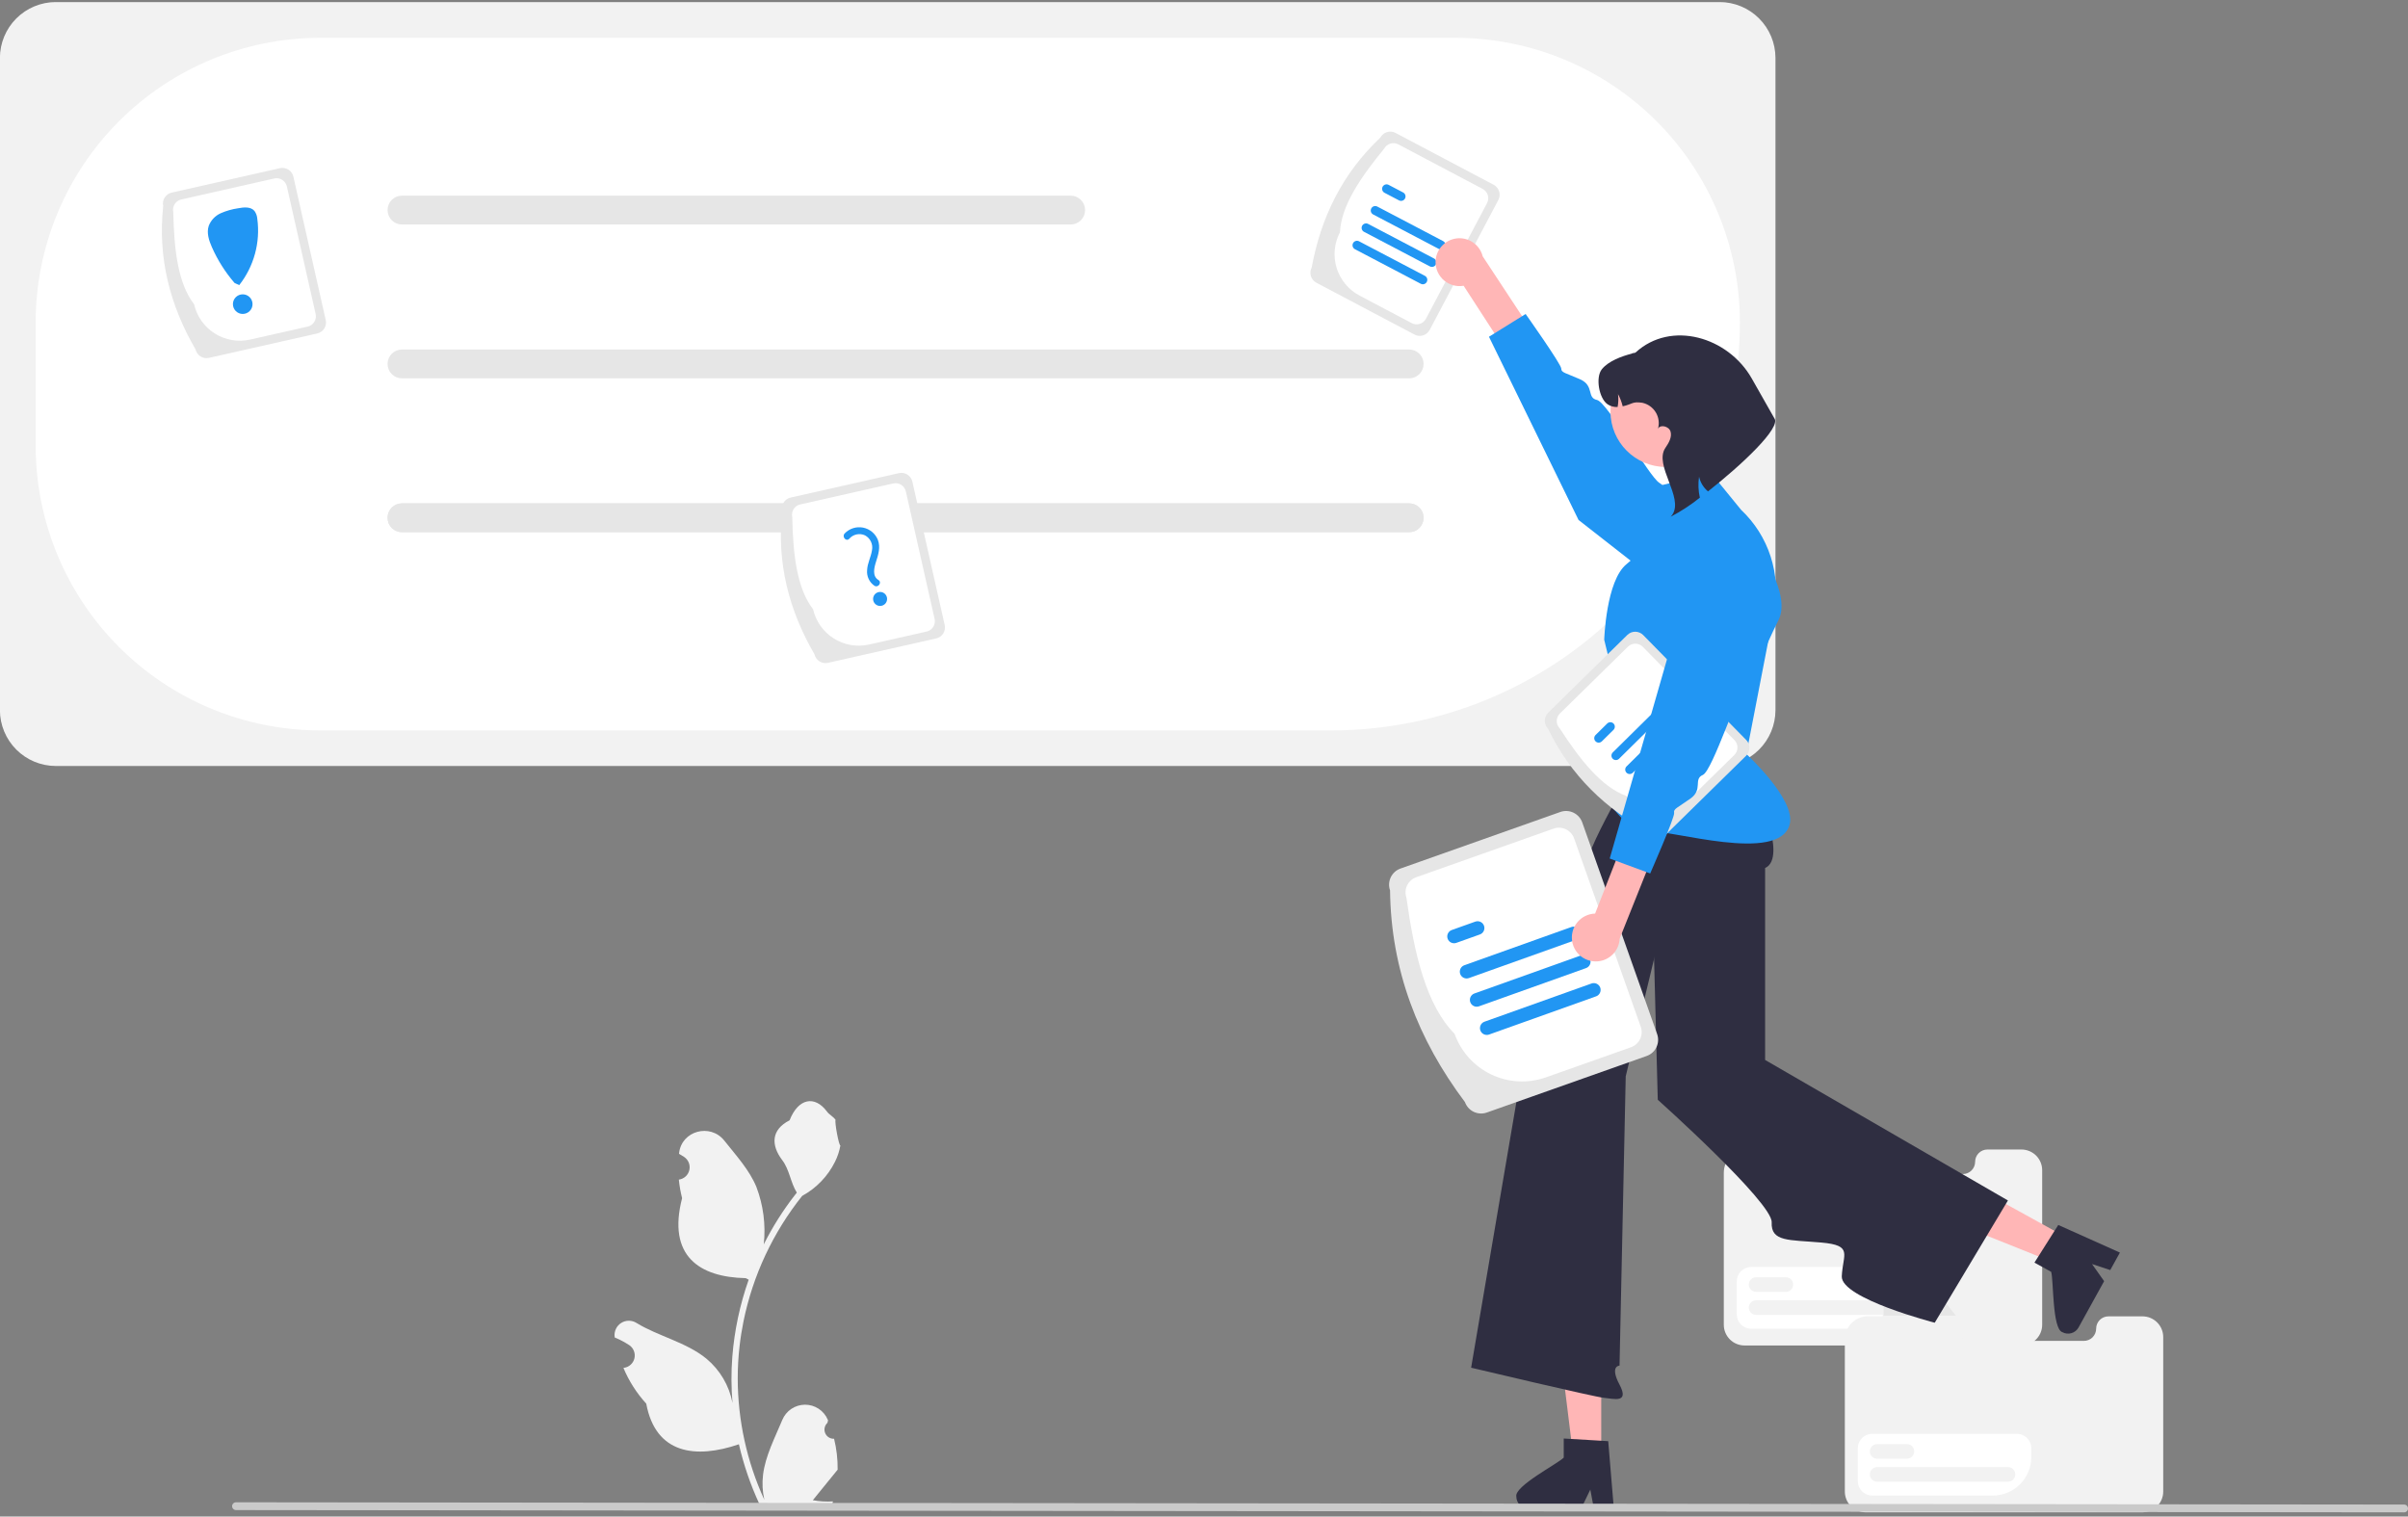 <svg width="208" height="131" viewBox="0 0 208 131" fill="none" xmlns="http://www.w3.org/2000/svg">
<rect x="0" y="0" width="208" height="131" fill="#808080" stroke="none"/>
<g clip-path="url(#clip0_144_13652)">
<path d="M72.047 124.282C71.884 124.289 71.723 124.247 71.586 124.16C71.448 124.073 71.341 123.945 71.278 123.795C71.216 123.645 71.2 123.48 71.235 123.321C71.27 123.162 71.352 123.017 71.472 122.907L71.526 122.691C71.519 122.673 71.512 122.656 71.504 122.639C71.341 122.252 71.066 121.922 70.716 121.691C70.365 121.46 69.954 121.337 69.535 121.339C69.115 121.341 68.705 121.466 68.356 121.7C68.007 121.934 67.736 122.266 67.575 122.653C66.932 124.201 66.114 125.752 65.912 127.389C65.823 128.112 65.861 128.846 66.023 129.556C64.513 126.263 63.729 122.684 63.724 119.062C63.724 118.153 63.774 117.244 63.876 116.341C63.959 115.6 64.075 114.865 64.223 114.135C65.032 110.174 66.77 106.461 69.292 103.302C70.513 102.636 71.501 101.611 72.121 100.366C72.346 99.919 72.505 99.442 72.593 98.948C72.456 98.967 72.074 96.869 72.178 96.74C71.986 96.449 71.642 96.304 71.433 96.02C70.39 94.606 68.954 94.853 68.204 96.774C66.602 97.583 66.587 98.923 67.569 100.213C68.195 101.033 68.281 102.143 68.829 103.022C68.773 103.094 68.714 103.164 68.658 103.236C67.626 104.563 66.727 105.988 65.973 107.49C66.156 105.807 65.937 104.105 65.334 102.523C64.723 101.048 63.578 99.807 62.569 98.532C61.357 97.001 58.873 97.669 58.659 99.61C58.657 99.629 58.655 99.648 58.653 99.666C58.803 99.751 58.95 99.841 59.093 99.936C59.273 100.056 59.413 100.228 59.494 100.429C59.575 100.631 59.593 100.851 59.546 101.063C59.499 101.275 59.389 101.467 59.231 101.616C59.073 101.764 58.873 101.861 58.659 101.894L58.637 101.897C58.691 102.437 58.785 102.972 58.919 103.498C57.625 108.503 60.419 110.325 64.408 110.407C64.496 110.452 64.582 110.498 64.67 110.54C63.913 112.687 63.438 114.923 63.257 117.192C63.154 118.531 63.16 119.876 63.275 121.213L63.268 121.166C62.979 119.678 62.186 118.336 61.022 117.366C59.293 115.946 56.85 115.423 54.985 114.281C54.787 114.154 54.556 114.086 54.321 114.086C54.085 114.085 53.854 114.152 53.656 114.278C53.457 114.404 53.298 114.585 53.199 114.798C53.099 115.012 53.062 115.249 53.093 115.483C53.096 115.499 53.098 115.516 53.101 115.533C53.379 115.646 53.65 115.776 53.911 115.923C54.061 116.008 54.208 116.098 54.352 116.192C54.532 116.313 54.672 116.485 54.752 116.686C54.833 116.887 54.851 117.108 54.804 117.32C54.757 117.532 54.648 117.724 54.489 117.872C54.331 118.021 54.132 118.118 53.918 118.151L53.896 118.154C53.88 118.156 53.866 118.159 53.851 118.161C54.326 119.295 54.992 120.339 55.822 121.247C56.631 125.616 60.106 126.031 63.824 124.758H63.826C64.234 126.531 64.825 128.256 65.589 129.906H71.889C71.911 129.836 71.932 129.764 71.952 129.694C71.369 129.731 70.784 129.696 70.209 129.59C70.676 129.017 71.144 128.439 71.611 127.865C71.621 127.854 71.631 127.843 71.64 127.831C71.877 127.538 72.117 127.247 72.354 126.953L72.354 126.953C72.367 126.053 72.263 125.155 72.047 124.282Z" fill="#F2F2F2"/>
<path d="M148.534 66.167H4.823C3.542 66.166 2.314 65.656 1.409 64.751C0.504 63.846 -0.006 62.618 -0.007 61.337V5.007C-0.006 3.726 0.504 2.499 1.409 1.593C2.314 0.688 3.542 0.179 4.823 0.177H148.534C149.814 0.179 151.042 0.688 151.947 1.593C152.853 2.499 153.362 3.726 153.363 5.007V61.337C153.362 62.618 152.853 63.846 151.947 64.751C151.042 65.656 149.814 66.166 148.534 66.167Z" fill="#F2F2F2"/>
<path d="M115.024 63.093H27.642C21.13 63.086 14.887 60.496 10.283 55.892C5.678 51.287 3.088 45.044 3.081 38.533V27.827C3.088 21.316 5.678 15.073 10.283 10.468C14.887 5.864 21.13 3.274 27.642 3.266H125.73C132.241 3.274 138.484 5.864 143.089 10.468C147.693 15.073 150.283 21.316 150.29 27.827C150.28 37.177 146.561 46.141 139.949 52.752C133.338 59.364 124.374 63.083 115.024 63.093Z" fill="white"/>
<path d="M92.483 19.392H34.722C34.392 19.392 34.075 19.261 33.841 19.027C33.608 18.794 33.477 18.477 33.477 18.146C33.477 17.816 33.608 17.499 33.841 17.266C34.075 17.032 34.392 16.901 34.722 16.901H92.483C92.813 16.901 93.13 17.032 93.364 17.266C93.597 17.499 93.729 17.816 93.729 18.146C93.729 18.477 93.597 18.794 93.364 19.027C93.13 19.261 92.813 19.392 92.483 19.392Z" fill="#E6E6E6"/>
<path d="M121.723 32.682H34.722C34.392 32.682 34.075 32.551 33.841 32.317C33.608 32.084 33.477 31.767 33.477 31.436C33.477 31.106 33.608 30.789 33.841 30.555C34.075 30.322 34.392 30.191 34.722 30.191H121.723C122.053 30.191 122.37 30.322 122.603 30.555C122.837 30.789 122.968 31.106 122.968 31.436C122.968 31.767 122.837 32.084 122.603 32.317C122.37 32.551 122.053 32.682 121.723 32.682Z" fill="#E6E6E6"/>
<path d="M121.723 45.972H34.722C34.392 45.972 34.075 45.841 33.841 45.607C33.608 45.373 33.477 45.056 33.477 44.726C33.477 44.396 33.608 44.079 33.841 43.845C34.075 43.612 34.392 43.481 34.722 43.481H121.723C122.053 43.481 122.37 43.612 122.603 43.845C122.837 44.079 122.968 44.396 122.968 44.726C122.968 45.056 122.837 45.373 122.603 45.607C122.37 45.841 122.053 45.972 121.723 45.972Z" fill="#E6E6E6"/>
<path d="M121.723 45.972H34.722C34.392 45.972 34.075 45.841 33.841 45.607C33.608 45.373 33.477 45.056 33.477 44.726C33.477 44.396 33.608 44.079 33.841 43.845C34.075 43.612 34.392 43.481 34.722 43.481H121.723C122.053 43.481 122.37 43.612 122.603 43.845C122.837 44.079 122.968 44.396 122.968 44.726C122.968 45.056 122.837 45.373 122.603 45.607C122.37 45.841 122.053 45.972 121.723 45.972Z" fill="#E6E6E6"/>
<path d="M113.302 23.112C114.098 18.771 115.96 14.971 119.233 11.886C119.353 11.659 119.559 11.489 119.804 11.413C120.05 11.337 120.315 11.362 120.543 11.481L129.021 15.961C129.248 16.081 129.418 16.287 129.494 16.532C129.57 16.778 129.545 17.043 129.426 17.271L123.494 28.497C123.374 28.724 123.168 28.894 122.923 28.97C122.677 29.046 122.412 29.021 122.184 28.901L113.706 24.422C113.479 24.302 113.309 24.096 113.233 23.851C113.157 23.605 113.182 23.34 113.302 23.112Z" fill="#E6E6E6"/>
<path d="M115.744 20.065C115.848 17.799 117.501 15.347 119.557 12.848C119.669 12.635 119.862 12.476 120.092 12.405C120.322 12.334 120.57 12.357 120.783 12.469L128.07 16.319C128.283 16.431 128.442 16.624 128.513 16.854C128.584 17.084 128.561 17.332 128.449 17.545L123.171 27.535C123.058 27.748 122.865 27.907 122.635 27.978C122.405 28.049 122.157 28.026 121.944 27.914L117.43 25.529C116.483 25.027 115.773 24.17 115.457 23.146C115.141 22.121 115.244 21.013 115.744 20.065Z" fill="white"/>
<path d="M124.3 21.511L118.61 18.525C118.52 18.477 118.452 18.395 118.422 18.298C118.392 18.2 118.402 18.095 118.449 18.005C118.496 17.914 118.578 17.847 118.675 17.816C118.772 17.785 118.878 17.795 118.968 17.842L124.658 20.828C124.748 20.875 124.816 20.957 124.846 21.055C124.876 21.152 124.866 21.257 124.819 21.348C124.772 21.438 124.69 21.506 124.593 21.536C124.496 21.567 124.39 21.558 124.3 21.511Z" fill="#2196F3"/>
<path d="M120.844 17.309L119.592 16.652C119.547 16.629 119.507 16.597 119.475 16.558C119.442 16.519 119.418 16.474 119.402 16.426C119.387 16.377 119.382 16.326 119.386 16.276C119.391 16.225 119.405 16.176 119.429 16.131C119.452 16.086 119.485 16.046 119.524 16.014C119.563 15.981 119.608 15.957 119.656 15.942C119.705 15.927 119.756 15.922 119.806 15.926C119.857 15.931 119.906 15.946 119.951 15.97L121.203 16.627C121.293 16.674 121.36 16.756 121.39 16.853C121.42 16.951 121.411 17.056 121.363 17.146C121.316 17.237 121.235 17.305 121.137 17.335C121.04 17.366 120.935 17.356 120.844 17.309Z" fill="#2196F3"/>
<path d="M122.725 24.512L117.035 21.526C116.944 21.479 116.877 21.397 116.847 21.3C116.816 21.202 116.826 21.097 116.873 21.006C116.921 20.916 117.002 20.848 117.1 20.817C117.197 20.787 117.302 20.796 117.393 20.843L123.083 23.829C123.173 23.877 123.241 23.959 123.271 24.056C123.301 24.154 123.291 24.259 123.244 24.349C123.196 24.44 123.115 24.508 123.018 24.538C122.921 24.569 122.815 24.559 122.725 24.512Z" fill="#2196F3"/>
<path d="M123.512 23.012L117.822 20.025C117.777 20.002 117.737 19.97 117.705 19.931C117.672 19.892 117.647 19.847 117.632 19.799C117.617 19.75 117.612 19.699 117.616 19.649C117.621 19.598 117.635 19.549 117.659 19.504C117.682 19.459 117.714 19.419 117.754 19.387C117.793 19.355 117.838 19.33 117.886 19.315C117.935 19.3 117.986 19.295 118.036 19.299C118.087 19.304 118.136 19.319 118.181 19.343L123.871 22.329C123.961 22.376 124.028 22.458 124.058 22.555C124.088 22.653 124.079 22.758 124.031 22.849C123.984 22.939 123.903 23.007 123.805 23.037C123.708 23.068 123.603 23.058 123.512 23.012Z" fill="#2196F3"/>
<path d="M174.611 99.296H171.668C171.529 99.296 171.391 99.324 171.263 99.377C171.134 99.43 171.017 99.508 170.919 99.607C170.82 99.705 170.742 99.822 170.689 99.951C170.636 100.079 170.609 100.217 170.609 100.356C170.609 100.637 170.497 100.907 170.298 101.105C170.099 101.304 169.83 101.416 169.549 101.416H159.737C159.598 101.416 159.46 101.388 159.331 101.335C159.203 101.282 159.086 101.204 158.987 101.105C158.889 101.007 158.811 100.89 158.758 100.762C158.704 100.633 158.677 100.495 158.677 100.356L158.483 99.282L156.704 97.014C156.646 96.939 156.571 96.878 156.485 96.836C156.4 96.795 156.305 96.773 156.21 96.774H152.875C152.708 96.774 152.548 96.841 152.431 96.958C152.313 97.076 152.247 97.236 152.246 97.402L152.178 99.282H150.917C150.652 99.282 150.39 99.334 150.145 99.435C149.9 99.537 149.678 99.685 149.491 99.873C149.303 100.06 149.155 100.282 149.053 100.527C148.952 100.771 148.9 101.034 148.9 101.299V114.434C148.9 114.669 148.946 114.902 149.036 115.119C149.126 115.336 149.258 115.533 149.424 115.699C149.59 115.866 149.788 115.997 150.005 116.087C150.222 116.177 150.455 116.224 150.69 116.224H174.611C175.086 116.223 175.541 116.034 175.876 115.699C176.212 115.363 176.4 114.908 176.401 114.434V101.086C176.401 100.851 176.354 100.618 176.264 100.401C176.175 100.184 176.043 99.987 175.877 99.82C175.71 99.654 175.513 99.522 175.296 99.433C175.079 99.343 174.846 99.296 174.611 99.296Z" fill="#F2F2F2"/>
<path d="M158.484 99.233H152.247V97.354C152.247 97.187 152.313 97.028 152.431 96.91C152.549 96.792 152.708 96.726 152.875 96.726H156.21C156.306 96.725 156.4 96.746 156.486 96.788C156.571 96.829 156.646 96.89 156.704 96.966L158.484 99.233Z" fill="#E6E6E6"/>
<path d="M161.678 114.778H151.263C150.933 114.778 150.617 114.647 150.384 114.414C150.151 114.181 150.02 113.864 150.019 113.535V110.686C150.02 110.357 150.151 110.041 150.384 109.808C150.617 109.574 150.933 109.443 151.263 109.443H163.763C164.093 109.443 164.409 109.574 164.642 109.808C164.875 110.041 165.006 110.357 165.007 110.686V111.449C165.006 112.332 164.654 113.178 164.03 113.802C163.406 114.426 162.56 114.777 161.678 114.778Z" fill="white"/>
<path d="M154.261 111.591H151.69C151.523 111.591 151.363 111.525 151.244 111.407C151.126 111.289 151.06 111.128 151.06 110.961C151.06 110.794 151.126 110.633 151.244 110.515C151.363 110.397 151.523 110.33 151.69 110.33H154.261C154.428 110.33 154.588 110.397 154.707 110.515C154.825 110.633 154.891 110.794 154.891 110.961C154.891 111.128 154.825 111.289 154.707 111.407C154.588 111.525 154.428 111.591 154.261 111.591Z" fill="#F2F2F2"/>
<path d="M162.991 113.58H151.69C151.607 113.58 151.525 113.564 151.448 113.532C151.372 113.501 151.302 113.454 151.243 113.396C151.185 113.337 151.138 113.268 151.106 113.191C151.075 113.115 151.058 113.032 151.058 112.95C151.058 112.867 151.075 112.785 151.106 112.708C151.138 112.631 151.185 112.562 151.243 112.503C151.302 112.445 151.372 112.398 151.448 112.367C151.525 112.335 151.607 112.319 151.69 112.319H162.991C163.158 112.319 163.319 112.385 163.437 112.504C163.555 112.622 163.622 112.782 163.622 112.95C163.622 113.117 163.555 113.277 163.437 113.395C163.319 113.514 163.158 113.58 162.991 113.58Z" fill="#F2F2F2"/>
<path d="M185.067 113.708H182.124C181.985 113.708 181.847 113.735 181.718 113.789C181.59 113.842 181.473 113.92 181.374 114.018C181.276 114.117 181.198 114.233 181.145 114.362C181.091 114.491 181.064 114.628 181.064 114.768C181.064 115.049 180.952 115.318 180.754 115.517C180.555 115.716 180.285 115.827 180.004 115.827H170.192C170.053 115.827 169.915 115.8 169.787 115.747C169.658 115.693 169.541 115.615 169.443 115.517C169.344 115.419 169.266 115.302 169.213 115.173C169.16 115.045 169.132 114.907 169.132 114.768L168.938 113.693L167.16 111.426C167.102 111.35 167.027 111.289 166.941 111.248C166.855 111.206 166.761 111.185 166.666 111.186H163.33C163.164 111.186 163.004 111.252 162.886 111.37C162.768 111.488 162.702 111.647 162.702 111.814L162.633 113.693H161.372C161.107 113.693 160.845 113.745 160.6 113.847C160.356 113.948 160.133 114.097 159.946 114.284C159.759 114.471 159.61 114.694 159.509 114.938C159.408 115.183 159.355 115.445 159.355 115.71V128.845C159.355 129.08 159.402 129.313 159.492 129.53C159.582 129.747 159.713 129.945 159.88 130.111C160.046 130.277 160.243 130.409 160.46 130.499C160.677 130.589 160.91 130.635 161.145 130.635H185.067C185.541 130.635 185.996 130.446 186.332 130.11C186.667 129.775 186.856 129.32 186.856 128.845V115.497C186.856 115.262 186.81 115.029 186.72 114.812C186.63 114.595 186.498 114.398 186.332 114.232C186.166 114.066 185.969 113.934 185.752 113.844C185.535 113.754 185.302 113.708 185.067 113.708Z" fill="#F2F2F2"/>
<path d="M168.939 113.645H162.702V111.765C162.702 111.599 162.768 111.439 162.886 111.321C163.004 111.204 163.164 111.137 163.33 111.137H166.666C166.761 111.136 166.855 111.158 166.941 111.199C167.027 111.241 167.102 111.302 167.16 111.377L168.939 113.645Z" fill="#E6E6E6"/>
<path d="M172.133 129.19H161.718C161.389 129.189 161.073 129.058 160.839 128.825C160.606 128.592 160.475 128.276 160.475 127.946V125.098C160.475 124.768 160.606 124.452 160.839 124.219C161.073 123.986 161.389 123.855 161.718 123.855H174.219C174.548 123.855 174.864 123.986 175.097 124.219C175.331 124.452 175.462 124.768 175.462 125.098V125.861C175.461 126.743 175.11 127.59 174.486 128.214C173.862 128.838 173.016 129.189 172.133 129.19Z" fill="white"/>
<path d="M164.716 126.003H162.146C161.978 126.003 161.818 125.937 161.7 125.818C161.582 125.7 161.515 125.54 161.515 125.372C161.515 125.205 161.582 125.045 161.7 124.927C161.818 124.808 161.978 124.742 162.146 124.742H164.716C164.883 124.742 165.044 124.808 165.162 124.927C165.28 125.045 165.347 125.205 165.347 125.372C165.347 125.54 165.28 125.7 165.162 125.818C165.044 125.937 164.883 126.003 164.716 126.003Z" fill="#F2F2F2"/>
<path d="M173.447 127.992H162.146C162.063 127.992 161.981 127.976 161.904 127.944C161.827 127.912 161.758 127.866 161.699 127.807C161.64 127.749 161.594 127.679 161.562 127.603C161.53 127.526 161.514 127.444 161.514 127.361C161.514 127.278 161.53 127.196 161.562 127.119C161.594 127.043 161.64 126.973 161.699 126.915C161.758 126.856 161.827 126.81 161.904 126.778C161.981 126.747 162.063 126.73 162.146 126.731H173.447C173.614 126.731 173.774 126.797 173.893 126.915C174.011 127.033 174.077 127.194 174.077 127.361C174.077 127.528 174.011 127.689 173.893 127.807C173.774 127.925 173.614 127.992 173.447 127.992Z" fill="#F2F2F2"/>
<path d="M138.313 125.689L135.883 125.689L134.727 116.315H138.314L138.313 125.689Z" fill="#FFB6B6"/>
<path d="M130.978 129.275C130.979 129.547 131.088 129.808 131.28 130C131.473 130.193 131.733 130.302 132.005 130.304H136.58L136.722 130.01L137.369 128.675L137.62 130.01L137.675 130.304H139.401L139.376 130.008L138.916 124.49L138.314 124.453L135.713 124.299L135.074 124.26V125.908C134.59 126.424 130.785 128.373 130.978 129.275Z" fill="#2F2E41"/>
<path d="M178.549 106.92L177.375 109.047L168.61 105.529L170.343 102.389L178.549 106.92Z" fill="#FFB6B6"/>
<path d="M178.144 115.074C178.383 115.205 178.663 115.236 178.925 115.16C179.187 115.085 179.408 114.91 179.541 114.672L181.752 110.667L181.563 110.401L180.707 109.189L181.997 109.615L182.281 109.709L183.115 108.198L182.844 108.077L177.791 105.813L177.468 106.322L176.076 108.524L175.733 109.065L177.176 109.861C177.393 110.535 177.261 114.807 178.144 115.074Z" fill="#2F2E41"/>
<path d="M142.38 63.909L151.562 67.808C151.562 67.808 154.5 74.08 152.468 74.979V91.56L173.442 103.698L167.12 114.257C167.12 114.257 159.005 112.162 159.09 110.248C159.175 108.334 160.11 107.578 157.324 107.332C154.538 107.086 152.96 107.291 153.036 105.584C153.111 103.876 143.196 94.997 143.196 94.997L142.38 63.909Z" fill="#2F2E41"/>
<path d="M144.579 67.093L142.251 64.477C142.251 64.477 137.022 73.063 137.042 74.827C137.061 76.591 132.603 85.686 132.603 85.686L127.074 118.143C127.074 118.143 137.737 120.678 138.559 120.748C139.38 120.818 140.764 121.251 139.893 119.608C139.023 117.965 139.893 117.965 139.893 117.965L140.428 92.975L144.579 75.787V67.093Z" fill="#2F2E41"/>
<path d="M143.358 41.95L147.817 40.88L150.395 44.042C151.571 45.149 152.449 46.536 152.945 48.073C153.441 49.611 153.54 51.249 153.233 52.835L150.848 65.133C150.848 65.133 155.128 69.056 154.593 71.197C153.726 74.667 144.156 71.602 142.509 71.845C140.862 72.088 138.722 69.423 138.365 67.902C138.008 66.382 139.463 62.731 139.97 62.815C140.477 62.898 138.571 55.264 138.571 55.264C138.571 55.264 138.722 50.153 140.505 48.726C141.599 47.836 142.489 46.721 143.115 45.457L143.358 41.95Z" fill="#2196F3"/>
<path d="M124.002 22.667C124.005 22.967 124.074 23.263 124.203 23.533C124.332 23.804 124.518 24.044 124.748 24.235C124.979 24.427 125.248 24.566 125.538 24.644C125.828 24.721 126.131 24.735 126.426 24.683L132.038 33.342L134.815 32.379L128.074 22.143C127.951 21.652 127.652 21.224 127.233 20.939C126.815 20.654 126.307 20.532 125.805 20.596C125.303 20.661 124.842 20.908 124.51 21.289C124.178 21.671 123.997 22.161 124.002 22.667Z" fill="#FFB6B6"/>
<path d="M146.507 52.853C146.507 52.853 148.62 48.328 147.013 46.317C145.405 44.306 144.23 42.261 143.331 41.707C142.431 41.153 138.846 34.74 137.942 34.549C137.039 34.357 137.741 33.318 136.479 32.76C135.217 32.202 134.855 32.198 134.859 31.835C134.863 31.473 131.782 27.123 131.782 27.123L128.615 29.089L136.352 44.915L146.507 52.853Z" fill="#2196F3"/>
<path d="M126.541 95.2C122.489 89.811 120.148 83.785 120.071 76.914C119.94 76.544 119.962 76.137 120.131 75.783C120.3 75.429 120.603 75.156 120.973 75.025L134.782 70.138C135.152 70.008 135.559 70.029 135.914 70.199C136.268 70.368 136.541 70.67 136.672 71.04L143.142 89.326C143.272 89.696 143.251 90.103 143.082 90.457C142.913 90.811 142.61 91.084 142.24 91.216L128.43 96.102C128.06 96.232 127.653 96.21 127.299 96.041C126.945 95.872 126.672 95.57 126.541 95.2Z" fill="#E6E6E6"/>
<path d="M125.646 89.302C123.209 86.838 122.166 82.444 121.486 77.546C121.364 77.2 121.384 76.819 121.543 76.487C121.701 76.155 121.985 75.9 122.331 75.777L134.199 71.577C134.546 71.455 134.927 71.475 135.259 71.634C135.591 71.792 135.846 72.076 135.969 72.422L141.726 88.694C141.849 89.04 141.828 89.421 141.67 89.753C141.512 90.085 141.228 90.34 140.882 90.463L133.53 93.065C131.985 93.609 130.288 93.519 128.81 92.814C127.332 92.108 126.194 90.845 125.646 89.302Z" fill="white"/>
<path d="M136.128 81.188L126.883 84.487C126.736 84.54 126.574 84.532 126.433 84.465C126.292 84.398 126.183 84.278 126.13 84.131C126.078 83.984 126.086 83.822 126.153 83.681C126.22 83.539 126.34 83.431 126.487 83.378L135.732 80.078C135.805 80.052 135.882 80.041 135.959 80.045C136.037 80.049 136.112 80.067 136.182 80.101C136.252 80.134 136.315 80.18 136.367 80.238C136.419 80.295 136.459 80.362 136.485 80.435C136.511 80.508 136.522 80.585 136.518 80.662C136.514 80.74 136.495 80.815 136.462 80.885C136.429 80.955 136.382 81.018 136.325 81.07C136.268 81.121 136.201 81.162 136.128 81.188Z" fill="#2196F3"/>
<path d="M127.831 80.719L125.797 81.445C125.65 81.498 125.489 81.489 125.348 81.422C125.207 81.355 125.098 81.235 125.046 81.088C124.993 80.942 125.001 80.78 125.068 80.639C125.135 80.498 125.254 80.389 125.401 80.336L127.435 79.61C127.582 79.558 127.744 79.566 127.885 79.633C128.026 79.7 128.134 79.82 128.187 79.967C128.239 80.114 128.231 80.276 128.164 80.417C128.098 80.558 127.978 80.667 127.831 80.719Z" fill="#2196F3"/>
<path d="M137.869 86.065L128.624 89.365C128.551 89.391 128.474 89.402 128.397 89.398C128.319 89.394 128.244 89.375 128.174 89.342C128.104 89.309 128.041 89.263 127.989 89.205C127.937 89.148 127.897 89.081 127.871 89.008C127.845 88.935 127.834 88.858 127.838 88.781C127.842 88.703 127.861 88.628 127.894 88.558C127.927 88.488 127.973 88.425 128.031 88.373C128.088 88.321 128.155 88.281 128.228 88.255L137.473 84.955C137.546 84.929 137.623 84.918 137.7 84.922C137.777 84.926 137.853 84.945 137.923 84.978C137.993 85.011 138.056 85.058 138.108 85.115C138.159 85.172 138.2 85.239 138.226 85.312C138.252 85.385 138.263 85.462 138.259 85.539C138.255 85.617 138.236 85.692 138.203 85.762C138.17 85.832 138.123 85.895 138.066 85.947C138.009 85.999 137.942 86.039 137.869 86.065Z" fill="#2196F3"/>
<path d="M136.998 83.626L127.754 86.926C127.681 86.952 127.603 86.963 127.526 86.96C127.449 86.956 127.373 86.937 127.303 86.904C127.233 86.871 127.171 86.824 127.119 86.767C127.067 86.709 127.027 86.642 127.001 86.569C126.975 86.496 126.963 86.419 126.967 86.342C126.971 86.265 126.99 86.189 127.023 86.119C127.056 86.049 127.103 85.987 127.16 85.935C127.218 85.883 127.285 85.843 127.358 85.817L136.602 82.517C136.75 82.464 136.911 82.472 137.053 82.539C137.194 82.606 137.303 82.726 137.355 82.873C137.408 83.02 137.4 83.183 137.333 83.324C137.266 83.465 137.146 83.574 136.998 83.626Z" fill="#2196F3"/>
<path d="M143.899 40.337C146.542 40.337 148.686 38.194 148.686 35.55C148.686 32.907 146.542 30.764 143.899 30.764C141.255 30.764 139.112 32.907 139.112 35.55C139.112 38.194 141.255 40.337 143.899 40.337Z" fill="#FFB6B6"/>
<path d="M138.866 34.926C139.12 35.095 139.423 35.176 139.728 35.156C139.798 34.789 139.809 34.414 139.761 34.044C139.943 34.376 140.079 34.731 140.167 35.099C141.018 34.913 140.981 34.66 141.858 34.792C142.099 34.843 142.326 34.943 142.527 35.086C142.728 35.228 142.897 35.411 143.024 35.621C143.151 35.832 143.234 36.067 143.266 36.311C143.299 36.555 143.281 36.803 143.213 37.04C143.399 36.633 144.171 36.818 144.301 37.284C144.437 37.774 144.138 38.269 143.852 38.69C142.83 40.193 145.472 42.963 144.451 44.466L144.309 44.636C145.202 44.171 146.047 43.619 146.831 42.988C146.697 42.395 146.674 41.781 146.763 41.179C146.873 41.675 147.145 42.121 147.535 42.447C150.425 40.18 153.902 36.918 153.263 36.126L151.317 32.697C149.273 29.094 144.341 27.647 141.286 30.444C141.206 30.519 141.026 30.469 140.945 30.548C140.067 30.775 138.944 31.187 138.37 31.889C137.799 32.592 138.115 34.419 138.866 34.926Z" fill="#2F2E41"/>
<path d="M142.61 71.994C138.716 69.918 135.66 66.99 133.714 62.935C133.534 62.752 133.434 62.504 133.437 62.247C133.439 61.99 133.543 61.745 133.726 61.564L140.568 54.846C140.751 54.666 140.999 54.566 141.256 54.568C141.513 54.571 141.758 54.675 141.938 54.858L150.835 63.917C151.015 64.1 151.115 64.348 151.112 64.605C151.11 64.862 151.006 65.107 150.823 65.287L143.981 72.006C143.798 72.186 143.55 72.286 143.293 72.284C143.036 72.281 142.791 72.177 142.61 71.994Z" fill="#E6E6E6"/>
<path d="M140.448 68.743C138.321 67.955 136.487 65.636 134.729 62.919C134.56 62.747 134.467 62.515 134.469 62.274C134.471 62.034 134.569 61.804 134.74 61.635L140.62 55.861C140.792 55.692 141.023 55.599 141.264 55.601C141.505 55.603 141.735 55.701 141.904 55.872L149.82 63.933C149.989 64.105 150.082 64.337 150.08 64.578C150.078 64.818 149.98 65.048 149.809 65.217L146.166 68.794C145.401 69.544 144.369 69.96 143.297 69.951C142.225 69.941 141.2 69.507 140.448 68.743Z" fill="white"/>
<path d="M144.423 61.029L139.851 65.544C139.814 65.579 139.772 65.608 139.725 65.627C139.678 65.646 139.628 65.656 139.577 65.655C139.526 65.655 139.476 65.645 139.43 65.625C139.383 65.605 139.341 65.577 139.305 65.541C139.27 65.505 139.241 65.462 139.222 65.415C139.203 65.368 139.194 65.318 139.194 65.267C139.194 65.217 139.205 65.166 139.224 65.12C139.244 65.073 139.273 65.031 139.309 64.995L143.881 60.48C143.917 60.444 143.959 60.416 144.006 60.397C144.053 60.378 144.103 60.368 144.154 60.369C144.205 60.369 144.255 60.379 144.302 60.399C144.348 60.419 144.391 60.447 144.426 60.483C144.462 60.519 144.49 60.562 144.509 60.609C144.528 60.656 144.538 60.706 144.537 60.757C144.537 60.807 144.527 60.858 144.507 60.904C144.487 60.951 144.459 60.993 144.423 61.029Z" fill="#2196F3"/>
<path d="M139.371 63.046L138.365 64.04C138.292 64.111 138.194 64.151 138.091 64.151C137.989 64.15 137.891 64.109 137.82 64.036C137.748 63.963 137.708 63.865 137.708 63.763C137.709 63.66 137.75 63.563 137.823 63.491L138.829 62.498C138.865 62.462 138.908 62.434 138.954 62.414C139.001 62.395 139.052 62.385 139.102 62.386C139.153 62.386 139.203 62.396 139.25 62.416C139.297 62.435 139.339 62.464 139.375 62.5C139.41 62.536 139.439 62.579 139.458 62.626C139.477 62.673 139.486 62.723 139.486 62.774C139.486 62.825 139.475 62.875 139.455 62.922C139.436 62.968 139.407 63.011 139.371 63.046Z" fill="#2196F3"/>
<path d="M146.805 63.441L142.232 67.956C142.196 67.992 142.154 68.02 142.107 68.039C142.06 68.058 142.01 68.068 141.959 68.067C141.908 68.067 141.858 68.057 141.812 68.037C141.765 68.017 141.723 67.989 141.687 67.953C141.652 67.917 141.623 67.874 141.604 67.827C141.585 67.78 141.576 67.73 141.576 67.679C141.576 67.629 141.587 67.579 141.606 67.532C141.626 67.485 141.655 67.443 141.691 67.407L146.263 62.892C146.299 62.856 146.341 62.828 146.388 62.809C146.435 62.79 146.485 62.78 146.536 62.781C146.587 62.781 146.637 62.791 146.684 62.811C146.73 62.831 146.773 62.859 146.808 62.895C146.844 62.931 146.872 62.974 146.891 63.021C146.91 63.068 146.92 63.118 146.919 63.169C146.919 63.219 146.909 63.27 146.889 63.316C146.869 63.363 146.841 63.405 146.805 63.441Z" fill="#2196F3"/>
<path d="M145.614 62.235L141.041 66.75C141.005 66.786 140.963 66.814 140.916 66.833C140.869 66.852 140.819 66.862 140.768 66.862C140.717 66.862 140.667 66.851 140.62 66.832C140.574 66.812 140.531 66.783 140.496 66.747C140.46 66.711 140.432 66.668 140.413 66.621C140.394 66.574 140.384 66.524 140.384 66.473C140.385 66.423 140.395 66.373 140.415 66.326C140.435 66.279 140.463 66.237 140.5 66.201L145.072 61.686C145.144 61.614 145.243 61.574 145.345 61.575C145.447 61.576 145.545 61.617 145.617 61.69C145.689 61.762 145.729 61.861 145.728 61.963C145.727 62.065 145.686 62.163 145.614 62.235Z" fill="#2196F3"/>
<path d="M135.812 81.376C135.755 81.082 135.763 80.779 135.835 80.488C135.907 80.197 136.041 79.925 136.229 79.691C136.416 79.457 136.652 79.266 136.921 79.132C137.189 78.998 137.483 78.924 137.783 78.915L141.544 69.307L144.458 69.694L139.907 81.073C139.884 81.579 139.677 82.059 139.325 82.422C138.972 82.785 138.499 83.006 137.994 83.043C137.489 83.081 136.988 82.932 136.586 82.624C136.184 82.317 135.909 81.873 135.812 81.376Z" fill="#FFB6B6"/>
<path d="M151.807 47.291C151.807 47.291 154.785 51.3 153.613 53.593C152.442 55.886 151.701 58.124 150.93 58.847C150.16 59.57 147.934 66.572 147.087 66.941C146.24 67.309 147.136 68.187 146.012 68.987C144.888 69.787 144.534 69.863 144.61 70.217C144.687 70.571 142.541 75.451 142.541 75.451L139.044 74.16L146.491 48.26L151.807 47.291Z" fill="#2196F3"/>
<path d="M207.664 130.638L20.384 130.442C20.295 130.442 20.21 130.406 20.147 130.343C20.084 130.28 20.049 130.195 20.049 130.106C20.049 130.017 20.084 129.931 20.147 129.868C20.21 129.805 20.295 129.77 20.384 129.769L207.664 129.965C207.708 129.965 207.752 129.974 207.793 129.99C207.834 130.007 207.871 130.032 207.902 130.063C207.933 130.094 207.958 130.132 207.975 130.173C207.992 130.213 208.001 130.257 208.001 130.301C208.001 130.346 207.992 130.39 207.975 130.43C207.958 130.471 207.933 130.508 207.902 130.54C207.871 130.571 207.834 130.596 207.793 130.613C207.752 130.629 207.708 130.638 207.664 130.638Z" fill="#CACACA"/>
<path d="M70.357 56.525C68.14 52.709 67.083 48.611 67.563 44.139C67.507 43.888 67.552 43.625 67.689 43.408C67.827 43.191 68.045 43.037 68.295 42.98L77.649 40.87C77.9 40.813 78.163 40.859 78.38 40.996C78.597 41.133 78.751 41.351 78.808 41.602L81.602 53.987C81.659 54.238 81.613 54.501 81.476 54.718C81.339 54.936 81.121 55.09 80.87 55.146L71.516 57.257C71.265 57.313 71.003 57.267 70.785 57.13C70.568 56.993 70.414 56.775 70.357 56.525Z" fill="#E6E6E6"/>
<path d="M70.231 52.622C68.837 50.832 68.498 47.895 68.434 44.659C68.382 44.424 68.424 44.178 68.553 43.974C68.681 43.771 68.885 43.627 69.12 43.574L77.159 41.76C77.394 41.707 77.64 41.75 77.844 41.878C78.047 42.007 78.191 42.211 78.245 42.446L80.731 53.467C80.784 53.702 80.741 53.948 80.612 54.152C80.484 54.355 80.28 54.499 80.045 54.553L75.065 55.676C74.019 55.911 72.923 55.721 72.016 55.148C71.11 54.576 70.468 53.667 70.231 52.622Z" fill="white"/>
<path d="M73.358 46.538C73.522 46.349 73.742 46.218 73.986 46.165C74.231 46.111 74.486 46.139 74.713 46.242C74.941 46.363 75.123 46.554 75.232 46.788C75.342 47.021 75.372 47.283 75.32 47.536C75.232 48.118 74.927 48.649 74.9 49.246C74.875 49.508 74.92 49.771 75.032 50.009C75.143 50.247 75.316 50.45 75.533 50.599C75.865 50.8 76.207 50.301 75.873 50.098C75.324 49.765 75.509 49.032 75.668 48.532C75.867 47.908 76.074 47.272 75.828 46.629C75.719 46.36 75.544 46.122 75.32 45.938C75.095 45.754 74.828 45.629 74.543 45.574C74.258 45.52 73.963 45.538 73.687 45.626C73.41 45.715 73.161 45.872 72.96 46.082C72.698 46.364 73.093 46.824 73.358 46.538Z" fill="#2196F3"/>
<path d="M76.022 52.342C76.356 52.342 76.627 52.071 76.627 51.737C76.627 51.403 76.356 51.132 76.022 51.132C75.688 51.132 75.417 51.403 75.417 51.737C75.417 52.071 75.688 52.342 76.022 52.342Z" fill="#2196F3"/>
<path d="M16.891 30.182C14.674 26.366 13.617 22.268 14.097 17.796C14.041 17.545 14.086 17.283 14.224 17.065C14.361 16.848 14.579 16.694 14.829 16.637L24.183 14.527C24.434 14.471 24.697 14.516 24.914 14.653C25.131 14.791 25.285 15.009 25.342 15.259L28.136 27.645C28.193 27.896 28.147 28.159 28.01 28.376C27.873 28.593 27.655 28.747 27.404 28.804L18.05 30.914C17.799 30.97 17.537 30.925 17.319 30.788C17.102 30.65 16.948 30.433 16.891 30.182Z" fill="#E6E6E6"/>
<path d="M16.765 26.279C15.371 24.489 15.032 21.552 14.968 18.316C14.916 18.081 14.958 17.835 15.087 17.632C15.216 17.428 15.419 17.284 15.654 17.231L23.693 15.417C23.928 15.365 24.174 15.407 24.378 15.536C24.581 15.664 24.725 15.868 24.779 16.103L27.265 27.125C27.318 27.36 27.275 27.606 27.147 27.809C27.018 28.013 26.814 28.157 26.579 28.21L21.599 29.334C20.553 29.568 19.457 29.379 18.55 28.806C17.644 28.233 17.002 27.325 16.765 26.279Z" fill="white"/>
<path d="M20.967 27.119C21.435 27.119 21.814 26.739 21.814 26.271C21.814 25.803 21.435 25.424 20.967 25.424C20.498 25.424 20.119 25.803 20.119 26.271C20.119 26.739 20.498 27.119 20.967 27.119Z" fill="#2196F3"/>
<path d="M21.98 18.22C21.653 17.837 21.056 17.898 20.562 17.992C20.049 18.067 19.548 18.209 19.073 18.416C18.835 18.521 18.621 18.672 18.442 18.86C18.263 19.048 18.123 19.27 18.03 19.512C17.833 20.117 18.048 20.775 18.306 21.357C18.802 22.476 19.46 23.516 20.26 24.442L20.664 24.63C21.293 23.829 21.755 22.91 22.023 21.928C22.292 20.946 22.361 19.92 22.226 18.91C22.211 18.662 22.125 18.422 21.98 18.22Z" fill="#2196F3"/>
</g>
<defs>
<clipPath id="clip0_144_13652">
<rect width="208" height="130.454" fill="white" transform="translate(0 0.184)"/>
</clipPath>
</defs>
</svg>
